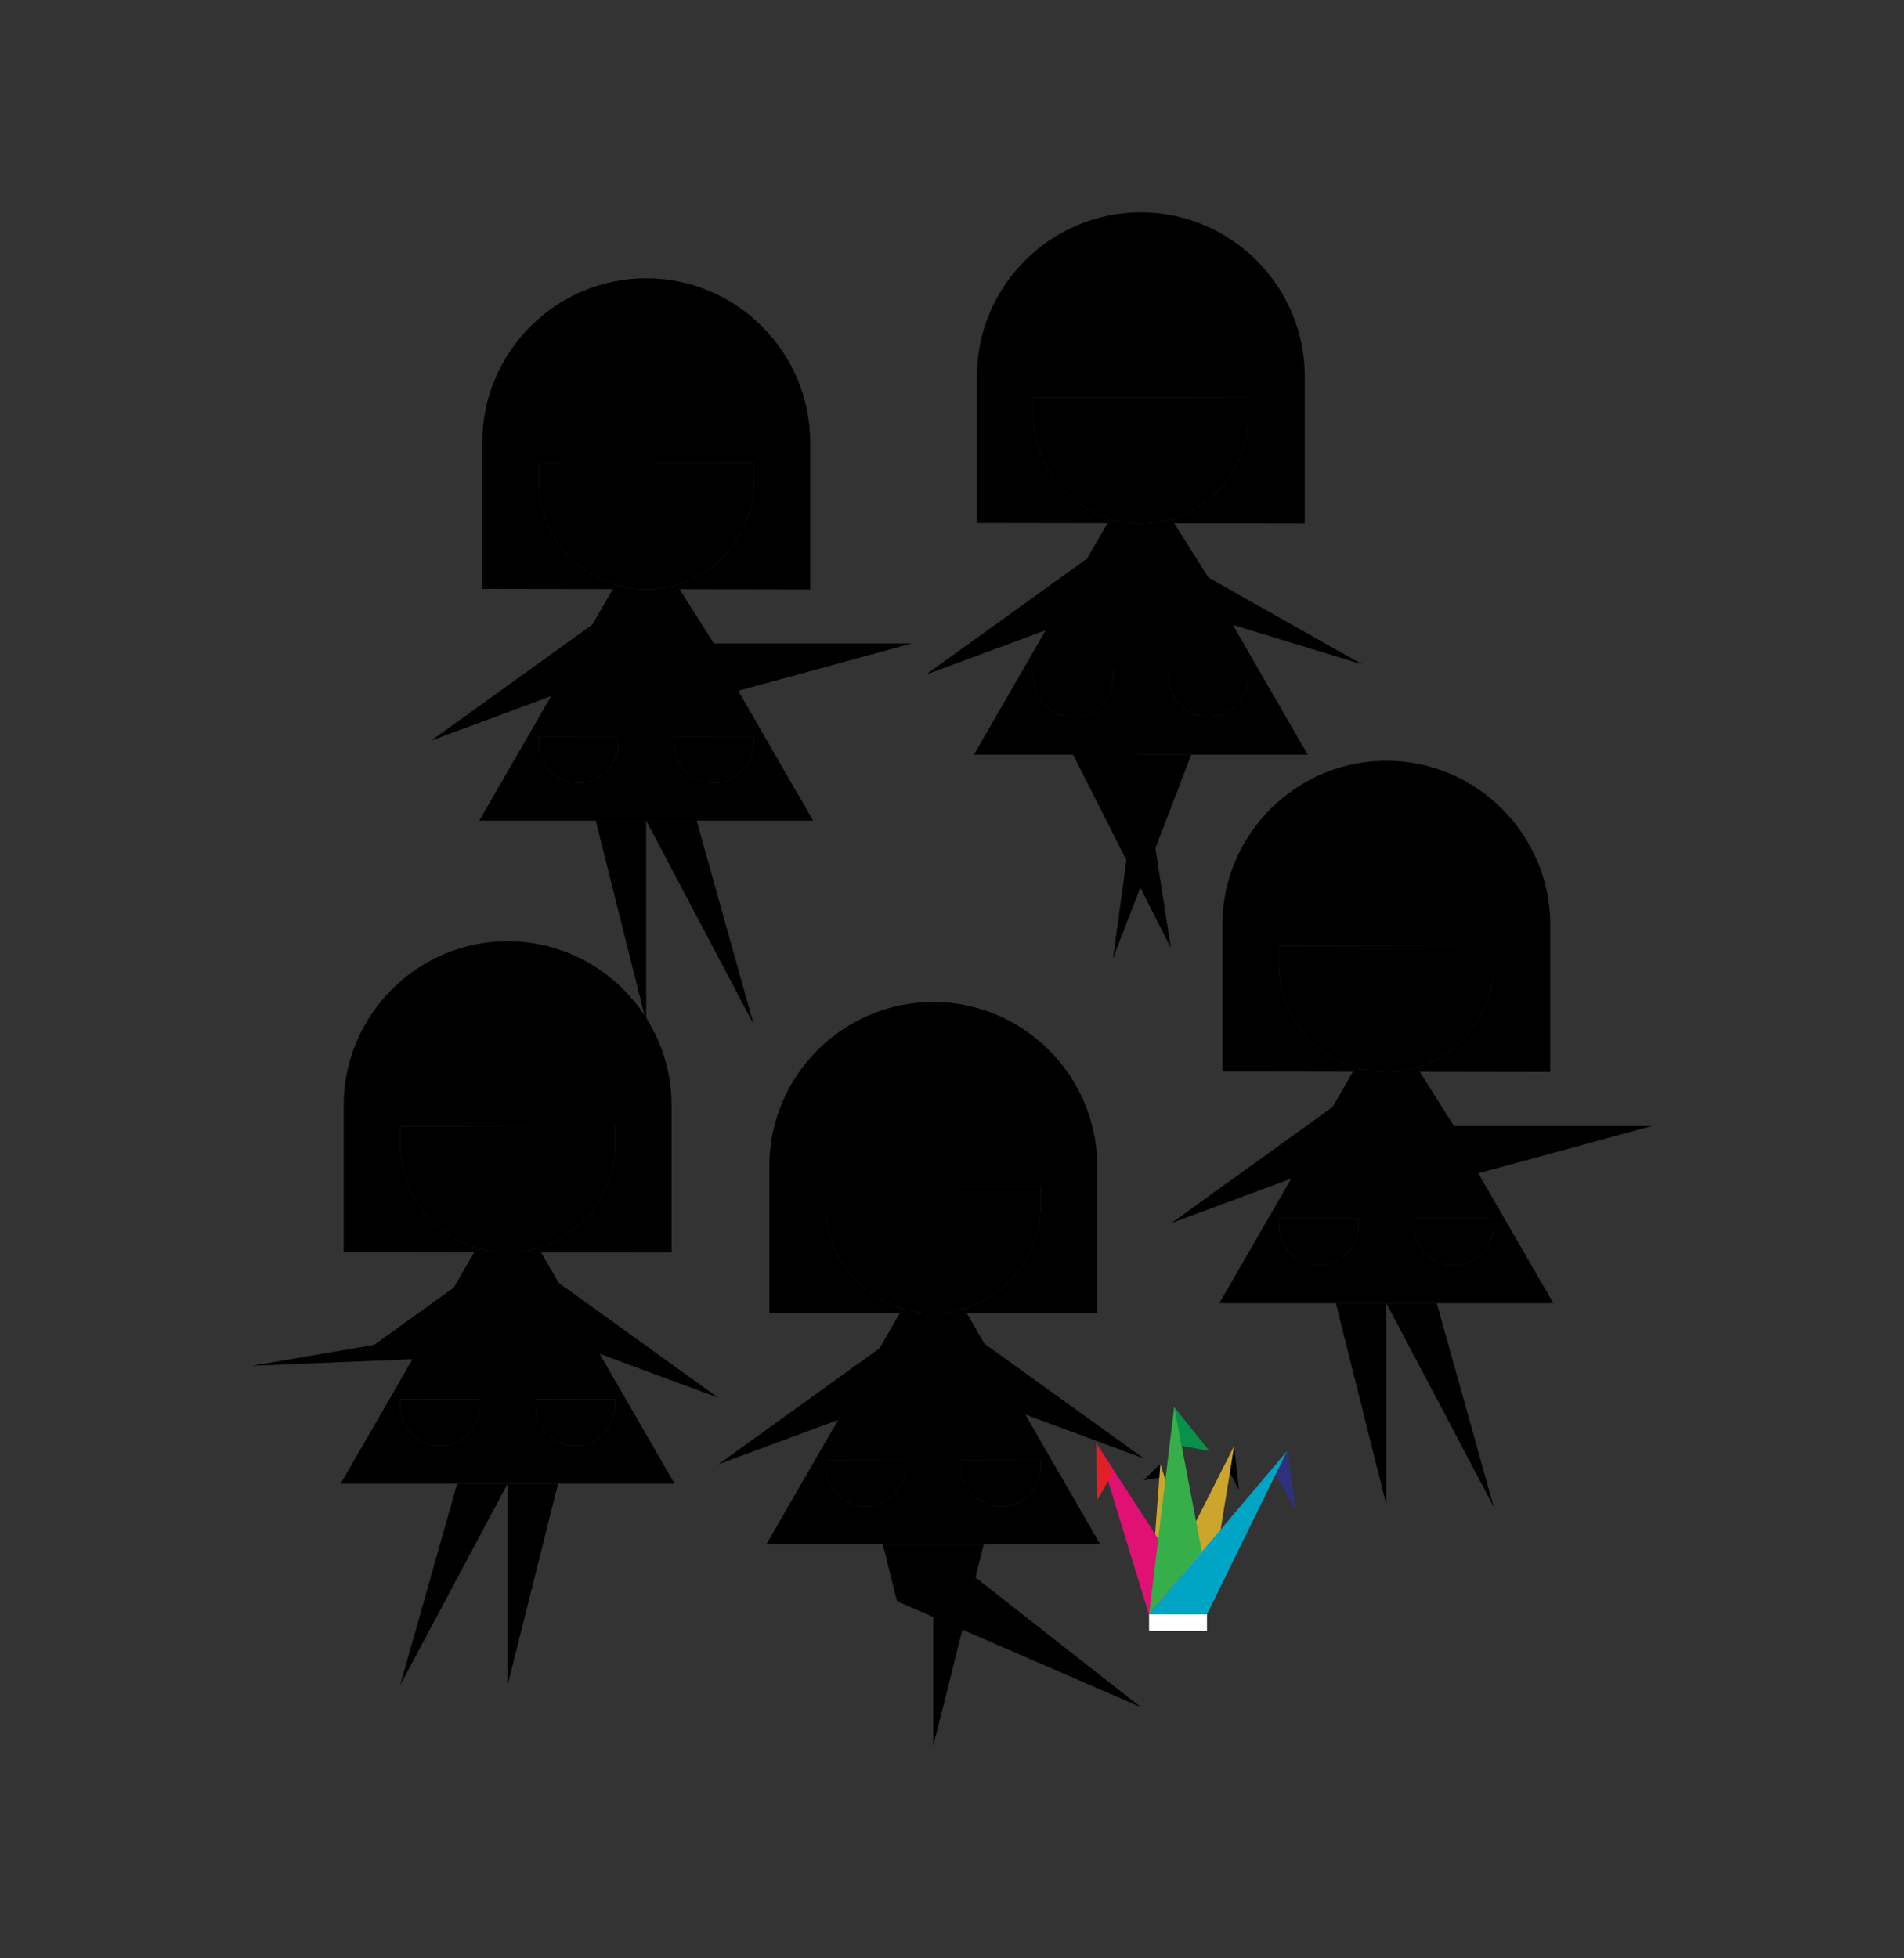 <?xml version="1.0" encoding="utf-8"?>
<!-- Generator: Adobe Illustrator 16.0.0, SVG Export Plug-In . SVG Version: 6.00 Build 0)  -->
<!DOCTYPE svg PUBLIC "-//W3C//DTD SVG 1.1//EN" "http://www.w3.org/Graphics/SVG/1.1/DTD/svg11.dtd">
<svg version="1.1" xmlns="http://www.w3.org/2000/svg" xmlns:xlink="http://www.w3.org/1999/xlink" x="0px" y="0px"
	 width="281.987px" height="289.924px" viewBox="0 0 281.987 289.924" enable-background="new 0 0 281.987 289.924"
	 xml:space="preserve">
<rect x="0" y="0" width="281.987" height="289.924" fill="#333333" stroke="none"/>
<symbol  id="New_Symbol" viewBox="-191.247 -31.876 573.741 63.753">
	<g>
		<polygon fill="#2F317C" points="-159.373,31.874 -191.247,-0.001 -159.373,0 		"/>
		<polygon fill="#00A4C4" points="-159.373,-31.876 -127.498,-0.001 -159.373,0 		"/>
		<polygon fill="#36AE4A" points="-159.373,0 -191.247,-0.001 -159.373,-31.876 		"/>
		<polygon fill="#F3CD13" points="-127.498,-0.001 -159.373,31.874 -159.373,0 		"/>
	</g>
	<g>
		<polygon fill="#F3CD13" points="-95.623,31.874 -127.498,-0.001 -95.623,0 		"/>
		<polygon fill="#36AE4A" points="-95.623,-31.876 -63.749,-0.001 -95.623,0 		"/>
		<polygon fill="#2F317C" points="-95.623,0 -127.498,-0.001 -95.623,-31.876 		"/>
		<polygon fill="#00A4C4" points="-63.749,-0.001 -95.623,31.874 -95.623,0 		"/>
	</g>
	<g>
		<polygon fill="#2F317C" points="95.624,31.875 63.749,0 95.624,0.001 		"/>
		<polygon fill="#00A4C4" points="95.624,-31.875 127.498,0 95.624,0.001 		"/>
		<polygon fill="#36AE4A" points="95.624,0.001 63.749,0 95.624,-31.875 		"/>
		<polygon fill="#F3CD13" points="127.498,0 95.624,31.875 95.624,0.001 		"/>
	</g>
	<g>
		<polygon fill="#2F317C" points="350.62,31.877 318.745,0.002 350.62,0.003 		"/>
		<polygon fill="#00A4C4" points="350.62,-31.873 382.494,0.002 350.62,0.003 		"/>
		<polygon fill="#36AE4A" points="350.62,0.003 318.745,0.002 350.62,-31.873 		"/>
		<polygon fill="#F3CD13" points="382.494,0.002 350.62,31.877 350.62,0.003 		"/>
	</g>
	<g>
		<polygon fill="#00A4C4" points="-31.874,31.874 -63.749,-0.001 -31.874,0 		"/>
		<polygon fill="#2F317C" points="-31.874,-31.876 0,-0.001 -31.874,0 		"/>
		<polygon fill="#F3CD13" points="-31.874,0 -63.749,-0.001 -31.874,-31.876 		"/>
		<polygon fill="#36AE4A" points="0,-0.001 -31.874,31.874 -31.874,0 		"/>
	</g>
	<g>
		<polygon fill="#00A4C4" points="223.122,31.874 191.247,-0.001 223.122,0 		"/>
		<polygon fill="#2F317C" points="223.123,-31.876 254.997,-0.001 223.122,0 		"/>
		<polygon fill="#F3CD13" points="223.122,0 191.247,-0.001 223.123,-31.876 		"/>
		<polygon fill="#36AE4A" points="254.997,-0.001 223.122,31.874 223.122,0 		"/>
	</g>
	<g>
		<polygon fill="#36AE4A" points="31.875,31.874 0,-0.001 31.875,0 		"/>
		<polygon fill="#F3CD13" points="31.875,-31.876 63.749,-0.001 31.875,0 		"/>
		<polygon fill="#00A4C4" points="31.875,0 0,-0.001 31.875,-31.876 		"/>
		<polygon fill="#2F317C" points="63.749,-0.001 31.875,31.874 31.875,0 		"/>
	</g>
	<g>
		<polygon fill="#36AE4A" points="286.871,31.874 254.997,-0.001 286.871,0 		"/>
		<polygon fill="#F3CD13" points="286.872,-31.876 318.745,-0.001 286.871,0 		"/>
		<polygon fill="#00A4C4" points="286.871,0 254.997,-0.001 286.872,-31.876 		"/>
		<polygon fill="#2F317C" points="318.745,-0.001 286.871,31.874 286.871,0 		"/>
	</g>
	<g>
		<polygon fill="#F3CD13" points="159.373,31.876 127.498,0.001 159.373,0.002 		"/>
		<polygon fill="#36AE4A" points="159.373,-31.874 191.247,0.001 159.373,0.002 		"/>
		<polygon fill="#2F317C" points="159.373,0.002 127.498,0.001 159.373,-31.874 		"/>
		<polygon fill="#00A4C4" points="191.247,0.001 159.373,31.876 159.373,0.002 		"/>
	</g>
</symbol>
<g id="_x31__1_">
</g>
<g id="_x32__1_">
</g>
<g id="_x33__1_">
</g>
<g id="_x31_">
</g>
<g id="有灵且美">
	<g id="bright_x26_beautiful" display="none">
	</g>
</g>
<g id="_x32_">
</g>
<g id="_x32_-0">
	<g id="kite">
	</g>
</g>
<g id="_x32_-1" display="none">
	<g id="kite_snap_1_" display="inline">
	</g>
</g>
<g id="_x33_">
	<g id="accidents">
	</g>
	<g id="child_labor">
	</g>
	<g id="prosititution">
	</g>
	<g id="dropout">
	</g>
	<g id="loneliness">
	</g>
	<g id="hand">
		<g id="Layer_19">
		</g>
	</g>
</g>
<g id="_x34_">
	<g id="Layer_23">
	</g>
	<g id="pulsera">
	</g>
</g>
<g id="nav">
</g>
<g id="_x35_">
	<g id="friends">
	</g>
</g>
<g id="_x36_">
	<g id="others" display="none">
	</g>
</g>
<g id="artboard-2">
</g>
<g id="artboard-3">
</g>
<g id="artboard-4">
</g>
<g id="artboard-5">
	<g>
		<g>
			<polygon points="138.221,258.49 143.585,237.072 145.695,228.65 138.221,228.65 			"/>
			<polygon points="138.221,228.65 130.747,228.65 132.856,237.072 168.957,252.736 138.221,228.65 			"/>
			<path d="M122.305,178.506v-2.758l31.833-0.051v2.809c0,7.162-4.799,13.26-11.339,15.238l0.374,0.646l19.329,0.031v-21.799
				c0-13.354-10.926-24.279-24.279-24.279c-13.355,0-24.28,10.926-24.28,24.279v21.719l19.338,0.031l0.364-0.629
				C127.103,191.766,122.305,185.668,122.305,178.506z"/>
			<path d="M151.852,209.424l17.575,6.51l-12.088-8.699l-11.553-8.316l-2.614-4.527l-0.374-0.646
				c-1.451,0.438-2.987,0.678-4.577,0.678c-1.589,0-3.125-0.24-4.577-0.678l-0.364,0.629l-3.023,5.238l-11.784,8.48l-12.088,8.701
				l17.747-6.574L113.49,228.65h17.256h7.474h0h7.474h17.256L151.852,209.424z M134.099,217.168c0,3.244-2.653,5.896-5.897,5.896
				s-5.897-2.652-5.897-5.896v-1.021l11.794-0.018V217.168z M148.24,223.064c-3.243,0-5.897-2.652-5.897-5.896v-1.021l11.794-0.018
				v1.039C154.137,220.412,151.483,223.064,148.24,223.064z"/>
			<path d="M154.137,178.506v-2.809l-31.833,0.051v2.758c0,7.162,4.798,13.26,11.339,15.238c1.451,0.438,2.987,0.678,4.577,0.678
				c1.59,0,3.126-0.24,4.577-0.678C149.338,191.766,154.137,185.668,154.137,178.506z"/>
			<path d="M122.305,216.146v1.021c0,3.244,2.653,5.896,5.897,5.896s5.897-2.652,5.897-5.896v-1.039"/>
			<path d="M142.343,216.146v1.021c0,3.244,2.654,5.896,5.897,5.896c3.244,0,5.897-2.652,5.897-5.896v-1.039L142.343,216.146z"/>
		</g>
		<g>
			<polygon points="221.231,223.102 212.79,192.934 205.315,192.934 			"/>
			<polygon points="205.315,192.934 197.841,192.934 199.951,201.357 205.315,222.773 205.315,192.934 			"/>
			<path d="M189.399,142.789v-2.756l31.833-0.053v2.809c0,7.164-4.799,13.26-11.339,15.238l0.374,0.646l19.329,0.031v-21.799
				c0-13.354-10.926-24.279-24.279-24.279c-13.355,0-24.28,10.928-24.28,24.279v21.721l19.338,0.031l0.364-0.631
				C194.197,156.049,189.399,149.953,189.399,142.789z"/>
			<path d="M218.946,173.709l25.714-7.008h-29.326l-5.068-8.027l-0.374-0.646c-1.451,0.439-2.987,0.678-4.577,0.678
				c-1.589,0-3.125-0.238-4.577-0.678l-0.364,0.631l-3.023,5.236l-11.784,8.482l-12.088,8.699l17.747-6.572l-10.641,18.43h17.256
				h7.474h0h7.474h17.256L218.946,173.709z M201.193,181.453c0,3.242-2.653,5.896-5.897,5.896s-5.897-2.654-5.897-5.896v-1.021
				l11.794-0.02V181.453z M215.334,187.35c-3.243,0-5.897-2.654-5.897-5.896v-1.021l11.794-0.02v1.041
				C221.231,184.695,218.578,187.35,215.334,187.35z"/>
			<path d="M221.231,142.789v-2.809l-31.833,0.053v2.756c0,7.164,4.798,13.26,11.339,15.238c1.451,0.439,2.987,0.678,4.577,0.678
				c1.59,0,3.126-0.238,4.577-0.678C216.433,156.049,221.231,149.953,221.231,142.789z"/>
			<path d="M189.399,180.432v1.021c0,3.242,2.653,5.896,5.897,5.896s5.897-2.654,5.897-5.896v-1.041"/>
			<path d="M209.437,180.432v1.021c0,3.242,2.654,5.896,5.897,5.896c3.244,0,5.897-2.654,5.897-5.896v-1.041L209.437,180.432z"/>
		</g>
		<g>
			<polygon points="111.621,151.666 103.179,121.498 95.705,121.498 			"/>
			<polygon points="95.704,121.498 88.23,121.498 90.34,129.92 95.705,151.338 95.705,121.498 			"/>
			<path d="M79.788,71.354v-2.758l31.833-0.051v2.809c0,7.162-4.799,13.26-11.339,15.238l0.374,0.646l19.329,0.031V65.471
				c0-13.354-10.926-24.279-24.279-24.279c-13.355,0-24.28,10.926-24.28,24.279v21.719l19.338,0.031l0.364-0.629
				C84.586,84.613,79.788,78.516,79.788,71.354z"/>
			<path d="M109.335,102.271l25.714-7.006h-29.326l-5.068-8.027l-0.374-0.646c-1.451,0.438-2.987,0.678-4.577,0.678
				c-1.589,0-3.125-0.24-4.577-0.678l-0.364,0.629l-3.023,5.238l-11.784,8.48l-12.088,8.701l17.747-6.574l-10.641,18.432H88.23
				h7.474h0h7.474h17.256L109.335,102.271z M91.583,110.016c0,3.244-2.653,5.896-5.897,5.896s-5.897-2.652-5.897-5.896v-1.021
				l11.794-0.018V110.016z M105.723,115.912c-3.243,0-5.897-2.652-5.897-5.896v-1.021l11.794-0.018v1.039
				C111.621,113.26,108.967,115.912,105.723,115.912z"/>
			<path d="M111.621,71.354v-2.809l-31.833,0.051v2.758c0,7.162,4.798,13.26,11.339,15.238c1.451,0.438,2.987,0.678,4.577,0.678
				c1.59,0,3.126-0.24,4.577-0.678C106.822,84.613,111.621,78.516,111.621,71.354z"/>
			<path d="M79.789,108.994v1.021c0,3.244,2.653,5.896,5.897,5.896s5.897-2.652,5.897-5.896v-1.039"/>
			<path d="M99.826,108.994v1.021c0,3.244,2.654,5.896,5.897,5.896c3.244,0,5.897-2.652,5.897-5.896v-1.039L99.826,108.994z"/>
		</g>
		<g>
			<polygon points="164.835,141.908 176.431,111.74 168.957,111.74 			"/>
			<polygon points="168.957,111.74 158.459,110.812 173.408,140.348 168.957,111.74 			"/>
			<path d="M153.041,61.596V58.84l31.833-0.053v2.809c0,7.164-4.799,13.26-11.339,15.238l0.374,0.646l19.329,0.031V55.713
				c0-13.354-10.926-24.279-24.279-24.279c-13.355,0-24.28,10.928-24.28,24.279v21.721l19.338,0.031l0.364-0.631
				C157.839,74.855,153.041,68.76,153.041,61.596z"/>
			<path d="M182.587,92.516l19.145,5.84l-22.756-12.848l-5.068-8.027l-0.374-0.646c-1.451,0.439-2.987,0.678-4.577,0.678
				c-1.589,0-3.125-0.238-4.577-0.678l-0.364,0.631l-3.023,5.236l-11.784,8.482l-12.088,8.699l17.747-6.572l-10.641,18.43h17.256
				h7.474h0h7.474h17.256L182.587,92.516z M164.835,100.26c0,3.242-2.653,5.896-5.897,5.896s-5.897-2.654-5.897-5.896v-1.021
				l11.794-0.02V100.26z M178.976,106.156c-3.243,0-5.897-2.654-5.897-5.896v-1.021l11.794-0.02v1.041
				C184.873,103.502,182.219,106.156,178.976,106.156z"/>
			<path d="M184.873,61.596v-2.809l-31.833,0.053v2.756c0,7.164,4.798,13.26,11.339,15.238c1.451,0.439,2.987,0.678,4.577,0.678
				c1.59,0,3.126-0.238,4.577-0.678C180.074,74.855,184.873,68.76,184.873,61.596z"/>
			<path d="M153.041,99.238v1.021c0,3.242,2.653,5.896,5.897,5.896s5.897-2.654,5.897-5.896v-1.041"/>
			<path d="M173.079,99.238v1.021c0,3.242,2.654,5.896,5.897,5.896c3.244,0,5.897-2.654,5.897-5.896v-1.041L173.079,99.238z"/>
		</g>
		<g>
			<polygon points="75.18,249.494 80.544,228.078 82.654,219.654 75.18,219.654 			"/>
			<polygon points="75.179,219.654 67.705,219.654 59.263,249.494 75.18,219.654 			"/>
			<path d="M59.263,169.51v-2.756l31.833-0.053v2.809c0,7.164-4.799,13.26-11.339,15.238l0.374,0.646l19.329,0.031v-21.799
				c0-13.354-10.926-24.279-24.279-24.279c-13.355,0-24.28,10.928-24.28,24.279v21.721l19.338,0.031l0.364-0.631
				C64.062,182.77,59.263,176.674,59.263,169.51z"/>
			<path d="M88.81,200.43l17.575,6.508l-12.088-8.699l-11.553-8.314l-2.614-4.529l-0.374-0.646
				c-1.451,0.439-2.987,0.678-4.577,0.678c-1.589,0-3.125-0.238-4.577-0.678l-0.364,0.631l-3.023,5.236l-11.784,8.482l-18.104,3.104
				l23.763-0.977l-10.641,18.43h17.256h7.474h0h7.474H99.91L88.81,200.43z M71.058,208.174c0,3.242-2.653,5.896-5.897,5.896
				s-5.897-2.654-5.897-5.896v-1.021l11.794-0.02V208.174z M85.198,214.07c-3.243,0-5.897-2.654-5.897-5.896v-1.021l11.794-0.02
				v1.041C91.096,211.416,88.442,214.07,85.198,214.07z"/>
			<path d="M91.096,169.51v-2.809l-31.833,0.053v2.756c0,7.164,4.798,13.26,11.339,15.238c1.451,0.439,2.987,0.678,4.577,0.678
				c1.59,0,3.126-0.238,4.577-0.678C86.297,182.77,91.096,176.674,91.096,169.51z"/>
			<path d="M59.264,207.152v1.021c0,3.242,2.653,5.896,5.897,5.896s5.897-2.654,5.897-5.896v-1.041"/>
			<path d="M79.301,207.152v1.021c0,3.242,2.654,5.896,5.897,5.896c3.244,0,5.897-2.654,5.897-5.896v-1.041L79.301,207.152z"/>
		</g>
		<g>
			<g>
				<polygon fill-rule="evenodd" clip-rule="evenodd" points="171.858,216.701 169.357,219.158 172.46,218.645 				"/>
				<polygon fill-rule="evenodd" clip-rule="evenodd" points="182.781,214.061 181.447,216.701 183.49,220.578 				"/>
				<polygon fill-rule="evenodd" clip-rule="evenodd" fill="#CCA62C" points="170.178,239.006 182.781,214.061 178.756,239.006 				
					"/>
				<polyline fill-rule="evenodd" clip-rule="evenodd" fill="#CCA62C" points="170.178,239.006 171.858,216.701 178.756,239.006 
									"/>
				<polygon fill-rule="evenodd" clip-rule="evenodd" fill="#E01173" points="170.156,239.01 162.429,213.775 178.756,239.006 				
					"/>
				<polygon fill-rule="evenodd" clip-rule="evenodd" fill="#2F317C" points="190.708,214.824 191.87,223.49 188.894,218.342 				
					"/>
				<polygon fill-rule="evenodd" clip-rule="evenodd" fill="#00A4C4" points="170.156,239.01 190.619,214.824 178.756,239.006 				
					"/>
				<polygon fill-rule="evenodd" clip-rule="evenodd" fill="#07914B" points="173.849,208.25 179.113,214.824 175.012,214.061 				
					"/>
				<polygon fill-rule="evenodd" clip-rule="evenodd" fill="#36AE4A" points="170.178,239.006 173.908,208.25 177.987,229.709 				
					"/>
				<polygon fill-rule="evenodd" clip-rule="evenodd" fill="#E21F26" points="162.429,222.223 162.362,213.586 164.885,217.904 				
					"/>
			</g>
			<rect x="170.178" y="239.006" fill="#FFFFFF" width="8.578" height="2.459"/>
		</g>
	</g>
</g>
<g id="artboard-6">
</g>
<g id="artboard-7">
</g>
</svg>
